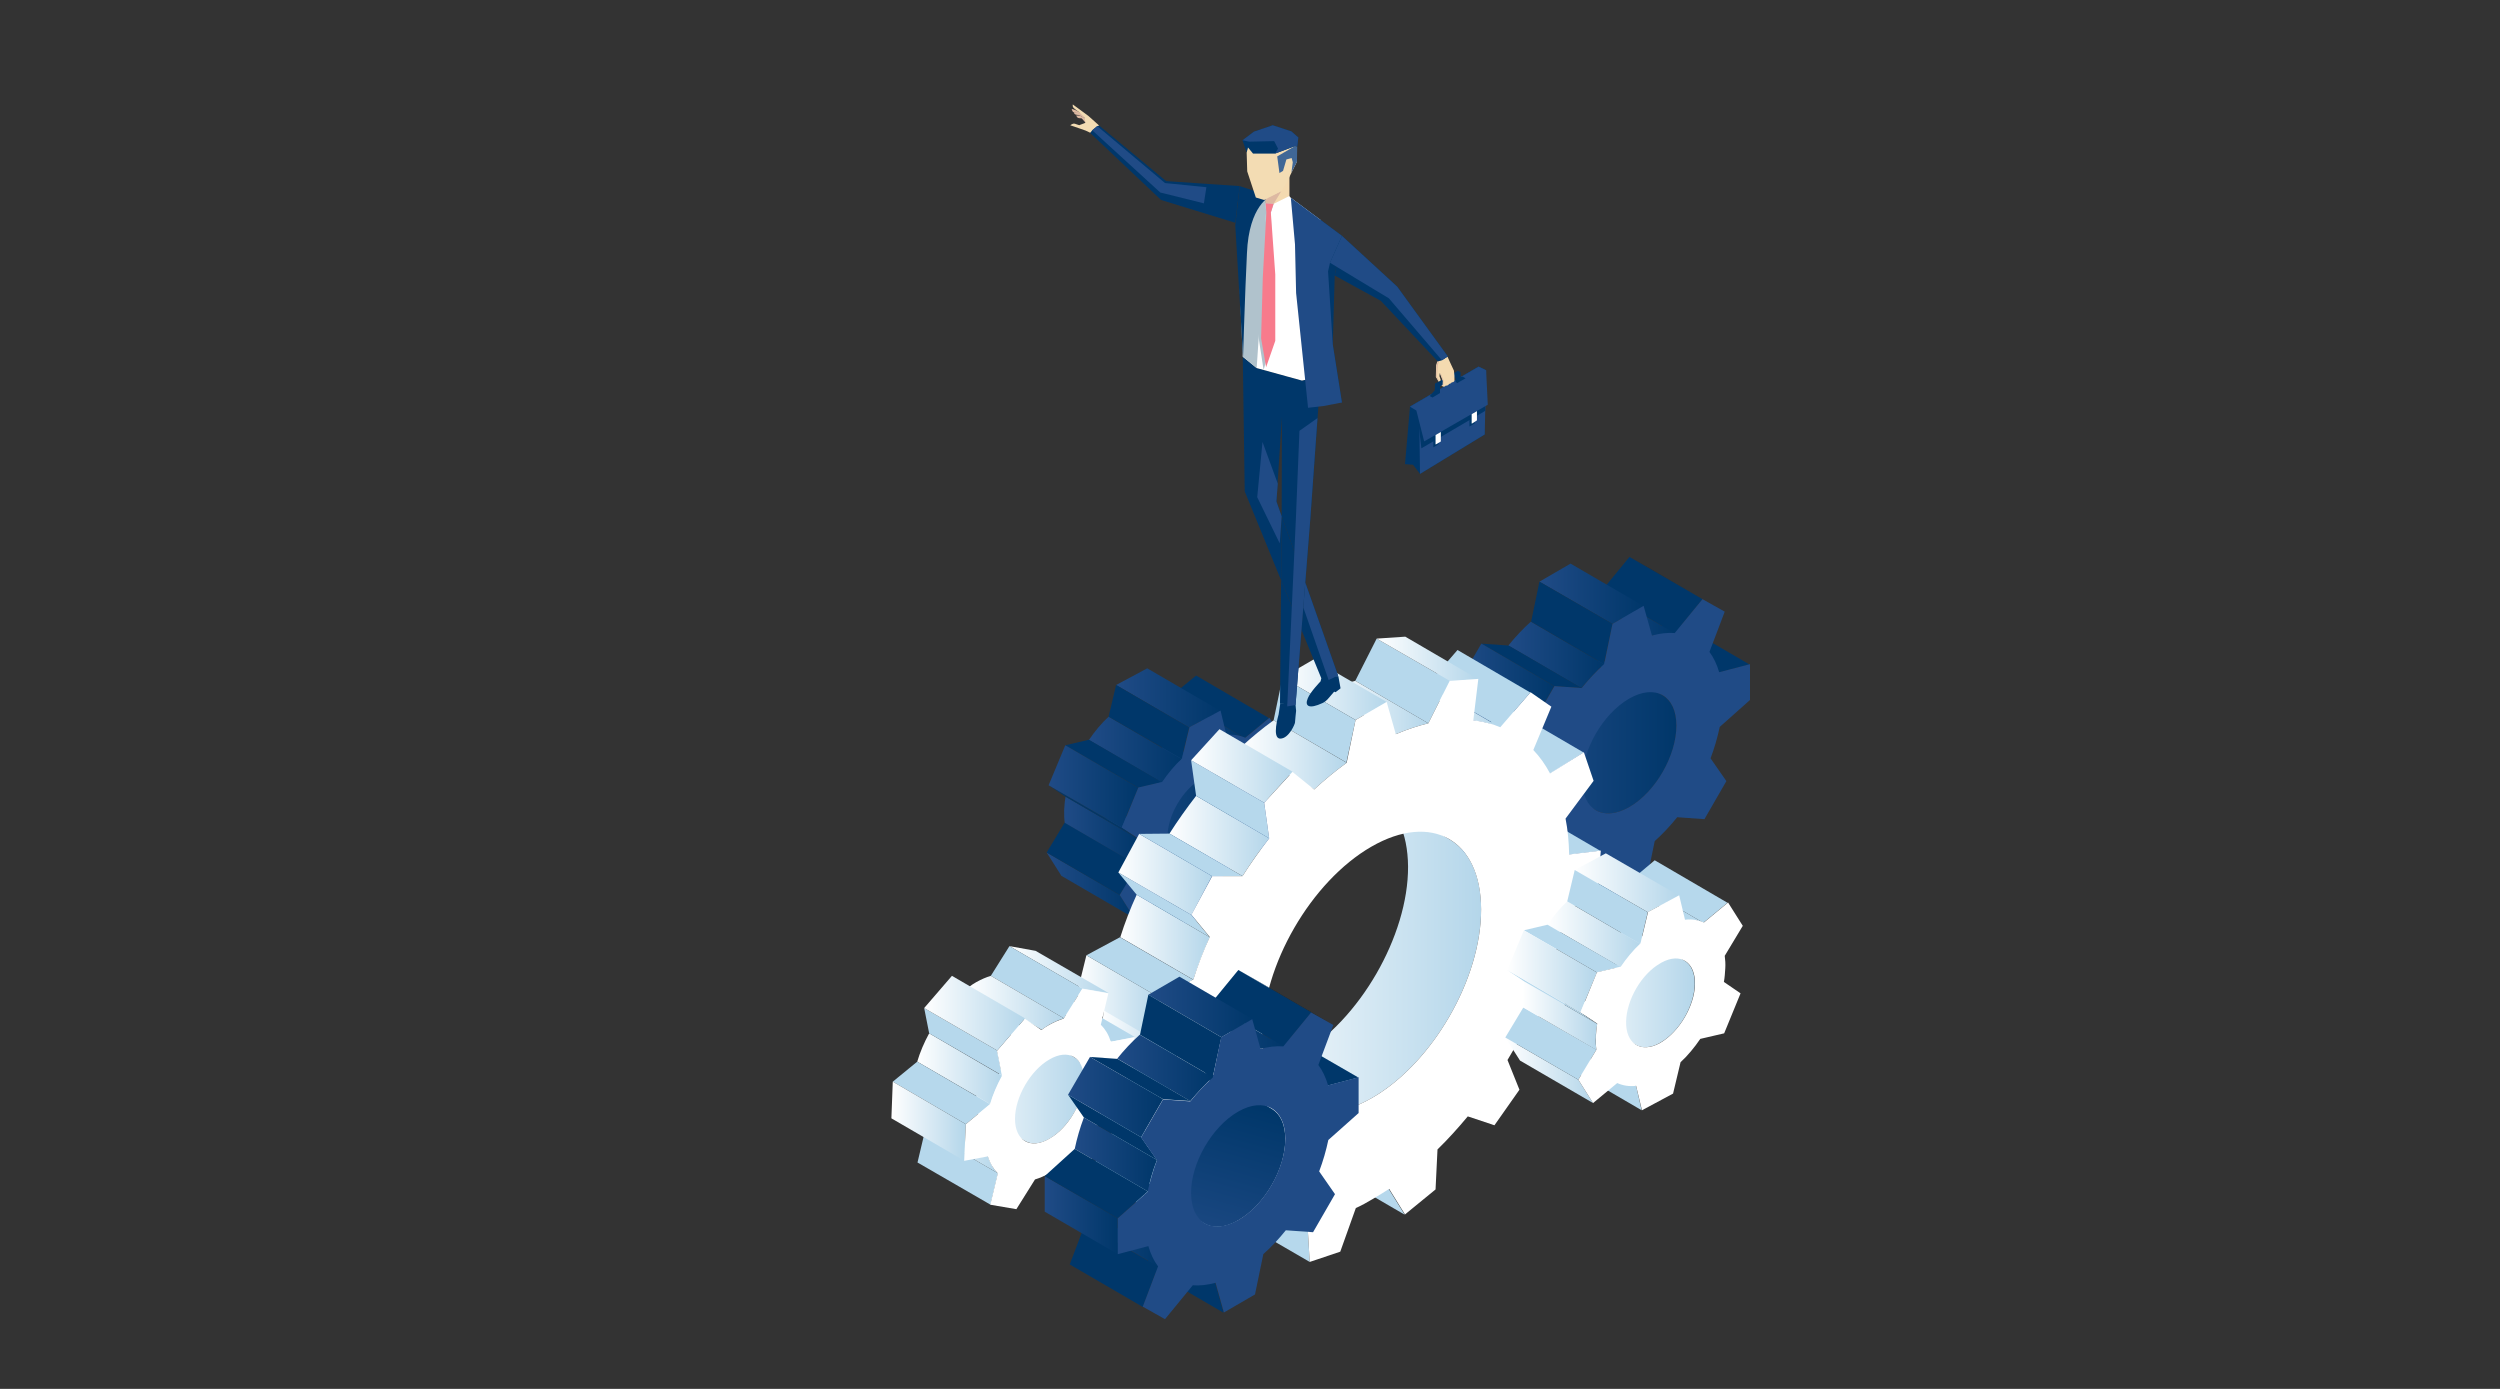 <?xml version="1.0" encoding="UTF-8"?> <!-- Generator: Adobe Illustrator 23.0.6, SVG Export Plug-In . SVG Version: 6.00 Build 0) --> <svg xmlns="http://www.w3.org/2000/svg" xmlns:xlink="http://www.w3.org/1999/xlink" id="eoub96wjdmv1" text-rendering="geometricPrecision" shape-rendering="geometricPrecision" x="0px" y="0px" viewBox="0 0 900 500" style="enable-background:new 0 0 900 500;" xml:space="preserve"><rect x="0" y="0" width="900" height="500" fill="#333333" stroke="none"/> <style type="text/css"> .st0{display:none;fill:url(#eoub96wjdmv2_1_);fill-opacity:0.62;} .st1{display:none;fill:url(#eoub96wjdmv163_1_);} .st2{display:none;fill:url(#eoub96wjdmv164_1_);} .st3{display:none;} .st4{display:inline;opacity:0.4;fill:url(#eoub96wjdmv166_1_);enable-background:new ;} .st5{display:inline;opacity:0.4;fill:url(#eoub96wjdmv167_1_);enable-background:new ;} .st6{enable-background:new ;} .st7{fill:#00376A;} .st8{fill:url(#SVGID_1_);} .st9{fill:#001E3A;} .st10{fill:url(#SVGID_2_);} .st11{fill:url(#SVGID_3_);} .st12{fill:url(#SVGID_4_);} .st13{fill:url(#SVGID_5_);} .st14{fill:url(#SVGID_6_);} .st15{fill:url(#SVGID_7_);} .st16{fill:url(#SVGID_8_);} .st17{fill:#204B86;} .st18{fill:url(#SVGID_9_);} .st19{fill:url(#SVGID_10_);} .st20{fill:url(#SVGID_11_);} .st21{fill:url(#SVGID_12_);} .st22{fill:url(#SVGID_13_);} .st23{fill:url(#SVGID_14_);} .st24{fill:url(#SVGID_15_);} .st25{fill:#B6D8EC;} .st26{fill:url(#SVGID_16_);} .st27{fill:url(#SVGID_17_);} .st28{fill:url(#SVGID_18_);} .st29{fill:url(#SVGID_19_);} .st30{fill:url(#SVGID_20_);} .st31{fill:url(#SVGID_21_);} .st32{fill:url(#SVGID_22_);} .st33{fill:url(#SVGID_23_);} .st34{fill:url(#SVGID_24_);} .st35{fill:url(#SVGID_25_);} .st36{fill:url(#SVGID_26_);} .st37{fill:url(#SVGID_27_);} .st38{fill:url(#SVGID_28_);} .st39{fill:url(#SVGID_29_);} .st40{fill:#FFFFFF;} .st41{fill:#808080;} .st42{fill:url(#SVGID_30_);} .st43{fill:url(#SVGID_31_);} .st44{fill:url(#SVGID_32_);} .st45{fill:url(#SVGID_33_);} .st46{fill:url(#SVGID_34_);} .st47{fill:url(#SVGID_35_);} .st48{fill:url(#SVGID_36_);} .st49{fill:url(#SVGID_37_);} .st50{fill:url(#SVGID_38_);} .st51{fill:url(#SVGID_39_);} .st52{fill:url(#SVGID_40_);} .st53{fill:url(#SVGID_41_);} .st54{fill:url(#SVGID_42_);} .st55{fill:url(#SVGID_43_);} .st56{fill:url(#SVGID_44_);} .st57{fill:url(#SVGID_45_);} .st58{fill:url(#SVGID_46_);} .st59{fill:url(#SVGID_47_);} .st60{fill:url(#SVGID_48_);} .st61{fill:url(#SVGID_49_);} .st62{fill:url(#SVGID_50_);} .st63{fill:#F4DAB0;} .st64{fill:#DDB9A2;} .st65{fill:#B0C2CC;} .st66{fill:#F77B8C;} .st67{fill:#F3DCB3;} .st68{fill:#406796;} </style> <linearGradient id="eoub96wjdmv2_1_" gradientUnits="userSpaceOnUse" x1="-1046.929" y1="195.77" x2="864.303" y2="304.381" gradientTransform="matrix(1 0 0 -1 -1 498.9)"> <stop offset="0" style="stop-color:#425267"></stop> <stop offset="1" style="stop-color:#000000"></stop> </linearGradient> <rect id="eoub96wjdmv2" x="-1051" y="-1.1" class="st0" width="1920" height="499.7"></rect> <g id="eoub96wjdmv163_to" transform="translate(0,425.175)"> <linearGradient id="eoub96wjdmv163_1_" gradientUnits="userSpaceOnUse" x1="-882.124" y1="-27.504" x2="1039.988" y2="-27.504" gradientTransform="matrix(1.45 0 0 -0.132 -2024.964 74.505)"> <stop offset="0" style="stop-color:#55B03F"></stop> <stop offset="0.26" style="stop-color:#F5E837"></stop> <stop offset="0.48" style="stop-color:#E4201A"></stop> <stop offset="0.78" style="stop-color:#000000"></stop> <stop offset="1" style="stop-color:#54B03F"></stop> </linearGradient> <rect id="eoub96wjdmv163" x="-3304" y="64.7" class="st1" width="7294.7" height="26.9"></rect> </g> <linearGradient id="eoub96wjdmv164_1_" gradientUnits="userSpaceOnUse" x1="-1046.963" y1="161.324" x2="796.995" y2="330.253" gradientTransform="matrix(1 0 0 -1 -1 498.9)"> <stop offset="0" style="stop-color:#425267"></stop> <stop offset="0.37" style="stop-color:#000000"></stop> <stop offset="0.75" style="stop-color:#000000"></stop> </linearGradient> <rect id="eoub96wjdmv164" x="-1051" y="-1.1" class="st2" width="1920" height="502"></rect> <g id="eoub96wjdmv165" class="st3"> <linearGradient id="eoub96wjdmv166_1_" gradientUnits="userSpaceOnUse" x1="105.423" y1="763.032" x2="-752.773" y2="-143.979" gradientTransform="matrix(1 0 0 -1 0 502)"> <stop offset="0" style="stop-color:#2F74A8"></stop> <stop offset="1" style="stop-color:#FFFFFF"></stop> </linearGradient> <path id="eoub96wjdmv166" class="st4" d="M-671.5,741.1l23.2,25.8l382.2-408.1l25-27l-25-27l-131-141.1l122.5,0.4l69.5,75l25,27 l25-27l103.7-111.8h-50l-78.7,84.7l-78.7-84.8h-222l189.7,204.6L-671.5,741.1z"></path> <linearGradient id="eoub96wjdmv167_1_" gradientUnits="userSpaceOnUse" x1="674.094" y1="789.664" x2="-184.04" y2="-122.548" gradientTransform="matrix(1 0 0 -1 0 502)"> <stop offset="0" style="stop-color:#2F74A8"></stop> <stop offset="1" style="stop-color:#FFFFFF"></stop> </linearGradient> <path id="eoub96wjdmv167" class="st5" d="M310-78.6l-26-28.6L-95.3,304.6l-25,27l25,27L35.8,499.7l-122.5-0.4l-69.5-75l-25-27 l-25,27L-310,536.2h50l78.7-84.8l78.7,84.8h222L-70.3,331.6L310-78.6z"></path> </g> <g> <g> <g class="st6"> <g> <polygon class="st7" points="578.3,313.1 552,297.8 555.1,308.6 581.3,323.9 "></polygon> </g> <g> <polygon class="st7" points="603.5,223.9 592.5,226.8 618.8,242.1 629.8,239.2 "></polygon> </g> <linearGradient id="SVGID_1_" gradientUnits="userSpaceOnUse" x1="548.208" y1="263.94" x2="603.49" y2="263.94"> <stop offset="0" style="stop-color:#204B86"></stop> <stop offset="1" style="stop-color:#00376A"></stop> </linearGradient> <path class="st8" d="M560.3,275.2c-4.7,2.7-9,3-12.1,1.2l26.3,15.3c3.1,1.8,7.4,1.5,12.1-1.2c9.4-5.4,17-18.5,16.9-29.3 c0-5.4-1.9-9.1-5-10.9L572.3,235c3,1.8,4.9,5.5,5,10.9C577.2,256.7,569.7,269.8,560.3,275.2z"></path> <g> <polygon class="st9" points="594.5,205 586.6,200.5 612.9,215.7 620.8,220.3 "></polygon> </g> <g> <polygon class="st7" points="557.7,307.2 531.5,292 525.9,306.5 552.2,321.7 "></polygon> </g> <g> <polygon class="st7" points="586.6,200.5 576.6,212.7 602.9,228 612.9,215.7 "></polygon> </g> <g class="st6"> <g class="st6"> <linearGradient id="SVGID_2_" gradientUnits="userSpaceOnUse" x1="527.983" y1="295.949" x2="557.727" y2="295.949"> <stop offset="0" style="stop-color:#204B86"></stop> <stop offset="1" style="stop-color:#00376A"></stop> </linearGradient> <path class="st10" d="M554.3,299.9L528,284.7c0.8,2.8,2,5.3,3.5,7.3l26.3,15.3C556.2,305.2,555.1,302.8,554.3,299.9z"></path> </g> </g> <g class="st6"> <g class="st6"> <linearGradient id="SVGID_3_" gradientUnits="userSpaceOnUse" x1="568.462" y1="220.775" x2="602.909" y2="220.775"> <stop offset="0" style="stop-color:#204B86"></stop> <stop offset="1" style="stop-color:#00376A"></stop> </linearGradient> <path class="st11" d="M602.9,228l-26.3-15.3c-2.5-0.2-5.3,0.1-8.2,0.9l26.3,15.3C597.6,228.1,600.4,227.8,602.9,228z"></path> </g> </g> <g class="st6"> <g class="st6"> <linearGradient id="SVGID_4_" gradientUnits="userSpaceOnUse" x1="527.75" y1="266.891" x2="557.3" y2="266.891"> <stop offset="0" style="stop-color:#204B86"></stop> <stop offset="1" style="stop-color:#00376A"></stop> </linearGradient> <path class="st12" d="M557.3,268.9L531,253.6c-1.4,3.7-2.5,7.5-3.3,11.3l26.3,15.3C554.8,276.4,555.9,272.6,557.3,268.9z"></path> </g> </g> <g class="st6"> <g class="st6"> <linearGradient id="SVGID_5_" gradientUnits="userSpaceOnUse" x1="543.094" y1="235.761" x2="577.448" y2="235.761"> <stop offset="0" style="stop-color:#204B86"></stop> <stop offset="1" style="stop-color:#00376A"></stop> </linearGradient> <path class="st13" d="M577.4,239.1l-26.3-15.3c-2.9,2.6-5.6,5.5-8.1,8.6l26.3,15.3C571.9,244.6,574.6,241.7,577.4,239.1z"></path> </g> </g> <g> <linearGradient id="SVGID_6_" gradientUnits="userSpaceOnUse" x1="516.896" y1="288.708" x2="543.209" y2="288.708"> <stop offset="0" style="stop-color:#204B86"></stop> <stop offset="1" style="stop-color:#00376A"></stop> </linearGradient> <polygon class="st14" points="543.2,289.9 516.9,274.6 516.9,287.5 543.2,302.8 "></polygon> </g> <g> <polygon class="st7" points="527.7,264.9 516.9,274.6 543.2,289.9 554,280.2 "></polygon> </g> <g> <linearGradient id="SVGID_7_" gradientUnits="userSpaceOnUse" x1="554.197" y1="213.757" x2="591.689" y2="213.757"> <stop offset="0" style="stop-color:#204B86"></stop> <stop offset="1" style="stop-color:#00376A"></stop> </linearGradient> <polygon class="st15" points="565.4,202.9 554.2,209.4 580.5,224.6 591.7,218.2 "></polygon> </g> <g> <polygon class="st7" points="554.2,209.4 551.2,223.8 577.4,239.1 580.5,224.6 "></polygon> </g> <g> <polygon class="st7" points="551.6,260.7 525.3,245.4 531,253.6 557.3,268.9 "></polygon> </g> <g> <polygon class="st7" points="569.4,247.7 543.1,232.4 533.3,231.7 559.5,247 "></polygon> </g> <g> <linearGradient id="SVGID_8_" gradientUnits="userSpaceOnUse" x1="525.349" y1="246.206" x2="559.531" y2="246.206"> <stop offset="0" style="stop-color:#204B86"></stop> <stop offset="1" style="stop-color:#00376A"></stop> </linearGradient> <polygon class="st16" points="559.5,247 533.3,231.7 525.3,245.4 551.6,260.7 "></polygon> </g> <g> <path class="st17" d="M543.2,289.9l0,12.9l11.1-2.9c0.8,2.8,2,5.3,3.5,7.3l-5.5,14.5l8,4.5l10-12.2c2.5,0.2,5.3-0.1,8.2-0.9 l3,10.7l11.2-6.5l3-14.5c2.9-2.6,5.6-5.5,8.1-8.6l9.8,0.7l7.9-13.7l-5.7-8.2c1.4-3.7,2.5-7.5,3.3-11.3l10.9-9.7l0-12.9 l-11.1,2.9c-0.8-2.8-2-5.3-3.5-7.3l5.5-14.5l-8-4.5l-10,12.2c-2.5-0.2-5.3,0.1-8.2,0.9l-3-10.7l-11.2,6.5l-3,14.5 c-2.9,2.6-5.6,5.5-8.1,8.6l-9.8-0.7l-7.9,13.7l5.7,8.2c-1.4,3.7-2.5,7.5-3.3,11.3L543.2,289.9z M586.5,251.5 c9.4-5.4,17-1.1,17,9.7c0,10.8-7.5,23.9-16.9,29.3c-9.4,5.4-17,1.1-17-9.7C569.5,270,577.1,256.9,586.5,251.5z"></path> </g> </g> </g> <g> <g class="st6"> <g> <polygon class="st7" points="423.9,324.3 397.6,309.1 399.7,317.9 425.9,333.1 "></polygon> </g> <linearGradient id="SVGID_9_" gradientUnits="userSpaceOnUse" x1="397.549" y1="287.305" x2="445.002" y2="287.305"> <stop offset="0" style="stop-color:#204B86"></stop> <stop offset="1" style="stop-color:#00376A"></stop> </linearGradient> <path class="st18" d="M406.4,293.5c-0.2,0.1-0.3,0.2-0.5,0.3c-3.3,1.7-6.2,1.8-8.3,0.6l26.3,15.3c2.1,1.2,5.1,1.1,8.3-0.6 c0.2-0.1,0.3-0.2,0.5-0.3c6.6-3.8,12.1-13,12.3-20.8c0.1-4.2-1.3-7.1-3.6-8.5l-26.3-15.3c2.3,1.4,3.7,4.3,3.6,8.5 C418.5,280.5,413,289.7,406.4,293.5z"></path> <g> <polygon class="st7" points="430.6,243.2 421.8,250.4 448.1,265.7 456.8,258.5 "></polygon> </g> <g class="st6"> <g class="st6"> <linearGradient id="SVGID_10_" gradientUnits="userSpaceOnUse" x1="415.071" y1="257.517" x2="448.127" y2="257.517"> <stop offset="0" style="stop-color:#204B86"></stop> <stop offset="1" style="stop-color:#00376A"></stop> </linearGradient> <path class="st19" d="M448.1,265.7l-26.3-15.3c-2-0.9-4.3-1.3-6.8-1l26.3,15.3C443.9,264.4,446.1,264.8,448.1,265.7z"></path> </g> </g> <g> <linearGradient id="SVGID_11_" gradientUnits="userSpaceOnUse" x1="376.819" y1="318.756" x2="408.365" y2="318.756"> <stop offset="0" style="stop-color:#204B86"></stop> <stop offset="1" style="stop-color:#00376A"></stop> </linearGradient> <polygon class="st20" points="403.1,322.2 376.8,306.9 382.1,315.3 408.4,330.6 "></polygon> </g> <g> <polygon class="st7" points="383.3,296.1 376.8,306.9 403.1,322.2 409.6,311.4 "></polygon> </g> <g class="st6"> <g class="st6"> <linearGradient id="SVGID_12_" gradientUnits="userSpaceOnUse" x1="383.072" y1="299.103" x2="409.853" y2="299.103"> <stop offset="0" style="stop-color:#204B86"></stop> <stop offset="1" style="stop-color:#00376A"></stop> </linearGradient> <path class="st21" d="M409.9,302.1l-26.3-15.3c-0.3,1.6-0.4,3.3-0.5,4.9c0,1.6,0,3.1,0.2,4.5l26.3,15.3 c-0.2-1.4-0.3-2.9-0.2-4.5C409.4,305.3,409.6,303.7,409.9,302.1z"></path> </g> </g> <g class="st6"> <g class="st6"> <linearGradient id="SVGID_13_" gradientUnits="userSpaceOnUse" x1="392.044" y1="269.774" x2="425.373" y2="269.774"> <stop offset="0" style="stop-color:#204B86"></stop> <stop offset="1" style="stop-color:#00376A"></stop> </linearGradient> <path class="st22" d="M399.1,258c-2.6,2.4-5,5.3-7.1,8.4l26.3,15.3c2.1-3.1,4.5-5.9,7.1-8.4L399.1,258z"></path> </g> </g> <g> <linearGradient id="SVGID_14_" gradientUnits="userSpaceOnUse" x1="401.777" y1="251.267" x2="439.262" y2="251.267"> <stop offset="0" style="stop-color:#204B86"></stop> <stop offset="1" style="stop-color:#00376A"></stop> </linearGradient> <polygon class="st23" points="413,240.6 401.8,246.6 428.1,261.9 439.3,255.9 "></polygon> </g> <g> <polygon class="st7" points="401.8,246.6 399.1,258 425.4,273.2 428.1,261.9 "></polygon> </g> <g> <polygon class="st7" points="403.8,297.9 377.5,282.7 383.6,286.8 409.9,302.1 "></polygon> </g> <g> <polygon class="st7" points="392,266.3 383.5,268.3 409.8,283.6 418.3,281.6 "></polygon> </g> <g> <linearGradient id="SVGID_15_" gradientUnits="userSpaceOnUse" x1="377.537" y1="283.136" x2="409.757" y2="283.136"> <stop offset="0" style="stop-color:#204B86"></stop> <stop offset="1" style="stop-color:#00376A"></stop> </linearGradient> <polygon class="st24" points="383.5,268.3 377.5,282.7 403.8,297.9 409.8,283.6 "></polygon> </g> <g> <path class="st17" d="M408.4,330.6l8.7-7.2c2,0.9,4.3,1.3,6.8,1l2.1,8.8l11.2-6l2.7-11.3c2.6-2.4,5-5.3,7.1-8.4l8.6-2l5.9-14.4 l-6-4.1c0.3-1.6,0.4-3.3,0.5-4.9c0-1.6,0-3.1-0.2-4.5l6.5-10.8l-5.3-8.4l-8.7,7.2c-2-0.9-4.3-1.3-6.8-1l-2.1-8.8l-11.2,6 l-2.7,11.3c-2.6,2.4-5,5.3-7.1,8.4l-8.6,2l-5.9,14.4l6,4.1c-0.3,1.6-0.4,3.3-0.5,4.9c0,1.6,0,3.1,0.2,4.5l-6.5,10.8L408.4,330.6 z M432.6,280.3c0.2-0.1,0.3-0.2,0.5-0.3c6.8-3.6,12.2-0.1,12,7.9c-0.2,7.8-5.7,17-12.3,20.8c-0.2,0.1-0.3,0.2-0.5,0.3 c-6.8,3.6-12.2,0.1-12-7.9C420.4,293.3,425.9,284.1,432.6,280.3z"></path> </g> </g> </g> <g> <g class="st6"> <g> <polygon class="st25" points="500,428.1 473.8,412.8 479.4,422 505.7,437.3 "></polygon> </g> <g> <polygon class="st25" points="576.1,306.3 549.9,291 538.5,292.4 564.8,307.7 "></polygon> </g> <g> <polygon class="st25" points="470.7,440.8 444.5,425.5 445.3,439.1 471.5,454.3 "></polygon> </g> <g> <polygon class="st25" points="570.1,270.9 543.9,255.6 531.7,263.3 558,278.6 "></polygon> </g> <g> <polygon class="st25" points="419.2,422.5 414.9,438.1 441.2,453.4 445.5,437.8 "></polygon> </g> <linearGradient id="SVGID_16_" gradientUnits="userSpaceOnUse" x1="439.702" y1="343.65" x2="533.166" y2="343.65"> <stop offset="0" style="stop-color:#FFFFFF"></stop> <stop offset="1" style="stop-color:#B4D6EA"></stop> </linearGradient> <path class="st26" d="M467.7,379.9c-10.9,6.3-20.8,6.9-28,2.7l26.3,15.3c7.2,4.2,17.1,3.6,28-2.7c21.7-12.5,39.3-42.9,39.2-67.9 c0-12.4-4.4-21.1-11.5-25.2l-26.3-15.3c7.1,4.1,11.4,12.8,11.5,25.2C507,336.9,489.4,367.3,467.7,379.9z"></path> <g> <polygon class="st25" points="524.7,234 513.8,246.6 540.1,261.8 550.9,249.3 "></polygon> </g> <g class="st6"> <g class="st6"> <linearGradient id="SVGID_17_" gradientUnits="userSpaceOnUse" x1="411.167" y1="426.877" x2="443.587" y2="426.877"> <stop offset="0" style="stop-color:#FFFFFF"></stop> <stop offset="1" style="stop-color:#B4D6EA"></stop> </linearGradient> <path class="st27" d="M437.4,432.2L411.2,417c1.9,1.8,3.9,3.3,6.1,4.6l26.3,15.3C441.4,435.5,439.3,434,437.4,432.2z"></path> </g> </g> <g class="st6"> <g class="st6"> <linearGradient id="SVGID_18_" gradientUnits="userSpaceOnUse" x1="504.097" y1="252.956" x2="540.052" y2="252.956"> <stop offset="0" style="stop-color:#FFFFFF"></stop> <stop offset="1" style="stop-color:#B4D6EA"></stop> </linearGradient> <path class="st28" d="M513.8,246.6c-3-1.2-6.3-2.1-9.7-2.5l26.3,15.3c3.4,0.4,6.7,1.2,9.7,2.5L513.8,246.6z"></path> </g> </g> <g> <polygon class="st25" points="420,434.6 393.7,419.4 399.4,427.3 425.6,442.6 "></polygon> </g> <g> <polygon class="st25" points="402.2,404.5 393.7,419.4 420,434.6 428.5,419.7 "></polygon> </g> <g> <polygon class="st25" points="495.6,229.9 487.9,245.1 514.2,260.4 521.9,245.1 "></polygon> </g> <g> <linearGradient id="SVGID_19_" gradientUnits="userSpaceOnUse" x1="495.598" y1="237.161" x2="532.135" y2="237.161"> <stop offset="0" style="stop-color:#FFFFFF"></stop> <stop offset="1" style="stop-color:#B4D6EA"></stop> </linearGradient> <polygon class="st29" points="505.9,229.2 495.6,229.9 521.9,245.1 532.1,244.5 "></polygon> </g> <g class="st6"> <g class="st6"> <linearGradient id="SVGID_20_" gradientUnits="userSpaceOnUse" x1="398.511" y1="406.629" x2="428.515" y2="406.629"> <stop offset="0" style="stop-color:#FFFFFF"></stop> <stop offset="1" style="stop-color:#B4D6EA"></stop> </linearGradient> <path class="st30" d="M424.8,408.8l-26.3-15.3c0.9,4,2.2,7.6,3.7,10.9l26.3,15.3C427,416.4,425.7,412.8,424.8,408.8z"></path> </g> </g> <g class="st6"> <g class="st6"> <linearGradient id="SVGID_21_" gradientUnits="userSpaceOnUse" x1="476.197" y1="254.716" x2="514.164" y2="254.716"> <stop offset="0" style="stop-color:#FFFFFF"></stop> <stop offset="1" style="stop-color:#B4D6EA"></stop> </linearGradient> <path class="st31" d="M487.9,245.1c-3.8,0.9-7.7,2.2-11.7,3.9l26.3,15.3c4-1.7,7.9-3,11.7-3.9L487.9,245.1z"></path> </g> </g> <g> <polygon class="st25" points="396.6,374.3 385.3,386 411.6,401.3 422.9,389.6 "></polygon> </g> <g> <polygon class="st25" points="411.6,401.3 385.3,386 386.5,398.2 412.8,413.4 "></polygon> </g> <g class="st6"> <g class="st6"> <linearGradient id="SVGID_22_" gradientUnits="userSpaceOnUse" x1="396.621" y1="374.786" x2="424.093" y2="374.786"> <stop offset="0" style="stop-color:#FFFFFF"></stop> <stop offset="1" style="stop-color:#B4D6EA"></stop> </linearGradient> <path class="st32" d="M397.8,360c-0.7,4.9-1.1,9.7-1.2,14.3l26.3,15.3c0.1-4.7,0.5-9.5,1.2-14.3L397.8,360z"></path> </g> </g> <g> <linearGradient id="SVGID_23_" gradientUnits="userSpaceOnUse" x1="461.686" y1="248.288" x2="499.178" y2="248.288"> <stop offset="0" style="stop-color:#FFFFFF"></stop> <stop offset="1" style="stop-color:#B4D6EA"></stop> </linearGradient> <polygon class="st33" points="472.9,237.4 461.7,243.9 488,259.2 499.2,252.7 "></polygon> </g> <g> <polygon class="st25" points="461.7,243.9 458.5,259.3 484.7,274.5 488,259.2 "></polygon> </g> <g class="st6"> <g class="st6"> <linearGradient id="SVGID_24_" gradientUnits="userSpaceOnUse" x1="446.797" y1="271.695" x2="484.744" y2="271.695"> <stop offset="0" style="stop-color:#FFFFFF"></stop> <stop offset="1" style="stop-color:#B4D6EA"></stop> </linearGradient> <path class="st34" d="M458.5,259.3c-4,2.9-7.9,6.1-11.7,9.6l26.3,15.3c3.8-3.5,7.7-6.7,11.7-9.6L458.5,259.3z"></path> </g> </g> <g class="st6"> <g class="st6"> <linearGradient id="SVGID_25_" gradientUnits="userSpaceOnUse" x1="403.235" y1="337.418" x2="435.458" y2="337.418"> <stop offset="0" style="stop-color:#FFFFFF"></stop> <stop offset="1" style="stop-color:#B4D6EA"></stop> </linearGradient> <path class="st35" d="M409.2,322.1c-2.3,5-4.3,10.2-5.9,15.3l26.3,15.3c1.7-5.1,3.7-10.3,5.9-15.3L409.2,322.1z"></path> </g> </g> <g class="st6"> <g class="st6"> <linearGradient id="SVGID_26_" gradientUnits="userSpaceOnUse" x1="421.002" y1="300.945" x2="456.906" y2="300.945"> <stop offset="0" style="stop-color:#FFFFFF"></stop> <stop offset="1" style="stop-color:#B4D6EA"></stop> </linearGradient> <path class="st36" d="M430.6,286.5c-3.4,4.4-6.6,8.9-9.6,13.6l26.3,15.3c3-4.7,6.2-9.3,9.6-13.6L430.6,286.5z"></path> </g> </g> <g> <linearGradient id="SVGID_27_" gradientUnits="userSpaceOnUse" x1="387.635" y1="358.623" x2="417.342" y2="358.623"> <stop offset="0" style="stop-color:#FFFFFF"></stop> <stop offset="1" style="stop-color:#B4D6EA"></stop> </linearGradient> <polygon class="st37" points="391.1,343.9 387.6,358.1 413.9,373.4 417.3,359.1 "></polygon> </g> <g> <polygon class="st25" points="403.2,337.4 391.1,343.9 417.3,359.1 429.5,352.7 "></polygon> </g> <g> <polygon class="st25" points="455.1,289 428.8,273.7 430.6,286.5 456.9,301.8 "></polygon> </g> <g> <linearGradient id="SVGID_28_" gradientUnits="userSpaceOnUse" x1="428.79" y1="275.74" x2="465.298" y2="275.74"> <stop offset="0" style="stop-color:#FFFFFF"></stop> <stop offset="1" style="stop-color:#B4D6EA"></stop> </linearGradient> <polygon class="st38" points="439,262.5 428.8,273.7 455.1,289 465.3,277.8 "></polygon> </g> <g> <polygon class="st25" points="428.9,329.4 402.6,314.1 409.2,322.1 435.5,337.4 "></polygon> </g> <g> <linearGradient id="SVGID_29_" gradientUnits="userSpaceOnUse" x1="402.597" y1="314.767" x2="436.35" y2="314.767"> <stop offset="0" style="stop-color:#FFFFFF"></stop> <stop offset="1" style="stop-color:#B4D6EA"></stop> </linearGradient> <polygon class="st39" points="410.1,300.2 402.6,314.1 428.9,329.4 436.3,315.4 "></polygon> </g> <g> <polygon class="st25" points="421,300.1 410.1,300.2 436.3,315.4 447.3,315.4 "></polygon> </g> <g> <path class="st40" d="M411.6,401.3l1.2,12.1l12-4.6c0.9,4,2.2,7.6,3.7,10.9l-8.5,14.9l5.6,7.9l11.8-10.3c2.4,2.3,5.1,4.1,8,5.6 l-4.2,15.6l9.1,2.3l9.5-14.2c3.5,0.2,7.1,0,10.9-0.7l0.8,13.5l11-3.7l5.6-15.7c2-0.9,4-2,6-3.2c2-1.2,4-2.4,6-3.7l5.7,9.2l11-9 l0.7-14.4c3.8-3.7,7.4-7.7,10.9-11.9l9.6,3.2l9-12.8l-4.3-10.7c2.9-4.8,5.6-9.8,8-14.8l11.8-3.3l5.6-14.4l-8.6-5 c1.5-5.1,2.8-10.2,3.7-15.2l12-9.2l1.1-13.5l-11.4,1.4c-0.1-4.6-0.5-8.9-1.3-12.9l10.1-13.6l-3.5-10.3l-12.2,7.6 c-1.7-3.2-3.7-6-6-8.4l6.5-15.6l-7.5-5.2l-10.9,12.6c-3-1.3-6.3-2.1-9.7-2.5l1.8-14.9l-10.3,0.7l-7.7,15.3 c-3.8,0.9-7.7,2.2-11.7,3.9l-3.3-11.6l-11.2,6.5l-3.2,15.4c-4,2.9-7.9,6.1-11.7,9.6l-7.8-6.3L455.1,289l1.8,12.8 c-3.4,4.4-6.6,8.9-9.6,13.6l-10.9,0l-7.5,13.9l6.6,8c-2.3,5-4.3,10.2-5.9,15.3l-12.2,6.4l-3.4,14.3l10.2,1.9 c-0.7,4.9-1.1,9.7-1.2,14.3L411.6,401.3z M493.7,304.8c21.7-12.5,39.4-2.5,39.5,22.5c0.1,25-17.5,55.4-39.2,67.9 c-21.7,12.5-39.4,2.5-39.5-22.5C454.4,347.7,472,317.3,493.7,304.8z"></path> </g> </g> </g> <g> <g class="st6"> <g> <polygon class="st41" points="380.7,420.6 354.4,405.3 360.5,409.4 386.7,424.6 "></polygon> </g> <g> <polygon class="st25" points="382.3,358.1 373.8,359.7 400.1,375 408.5,373.3 "></polygon> </g> <linearGradient id="SVGID_30_" gradientUnits="userSpaceOnUse" x1="342.788" y1="388.409" x2="390.244" y2="388.409"> <stop offset="0" style="stop-color:#FFFFFF"></stop> <stop offset="1" style="stop-color:#B4D6EA"></stop> </linearGradient> <path class="st42" d="M351.6,394.6c-3.4,2-6.6,2.2-8.8,0.9l26.3,15.3c2.3,1.3,5.4,1.1,8.8-0.9c6.8-4,12.4-13.5,12.4-21.4 c0-3.9-1.4-6.7-3.6-7.9l-26.3-15.3c2.2,1.3,3.6,4,3.6,7.9C364,381.1,358.5,390.6,351.6,394.6z"></path> <g> <polygon class="st25" points="333,407.1 330.3,418.5 356.6,433.7 359.3,422.4 "></polygon> </g> <g class="st6"> <g class="st6"> <linearGradient id="SVGID_31_" gradientUnits="userSpaceOnUse" x1="329.364" y1="411.703" x2="359.282" y2="411.703"> <stop offset="0" style="stop-color:#FFFFFF"></stop> <stop offset="1" style="stop-color:#B4D6EA"></stop> </linearGradient> <path class="st43" d="M359.3,422.4c-0.8-0.8-1.5-1.6-2.1-2.7c-0.6-1-1.1-2.2-1.5-3.4L329.4,401c0.4,1.2,0.9,2.4,1.5,3.4 c0.6,1,1.3,1.9,2.1,2.7L359.3,422.4z"></path> </g> </g> <g> <linearGradient id="SVGID_32_" gradientUnits="userSpaceOnUse" x1="363.389" y1="349.088" x2="399.083" y2="349.088"> <stop offset="0" style="stop-color:#FFFFFF"></stop> <stop offset="1" style="stop-color:#B4D6EA"></stop> </linearGradient> <polygon class="st44" points="372.8,342.3 363.4,340.6 389.7,355.9 399.1,357.5 "></polygon> </g> <g> <polygon class="st25" points="363.4,340.6 356.7,351.3 383,366.6 389.7,355.9 "></polygon> </g> <g class="st6"> <g class="st6"> <linearGradient id="SVGID_33_" gradientUnits="userSpaceOnUse" x1="348.724" y1="360.998" x2="382.986" y2="360.998"> <stop offset="0" style="stop-color:#FFFFFF"></stop> <stop offset="1" style="stop-color:#B4D6EA"></stop> </linearGradient> <path class="st45" d="M383,366.6l-26.3-15.3c-1.7,0.5-3.5,1.3-5.3,2.3c-0.9,0.5-1.8,1.1-2.7,1.8l26.3,15.3 c0.9-0.7,1.8-1.2,2.7-1.8C379.5,367.9,381.3,367.1,383,366.6z"></path> </g> </g> <g class="st6"> <g class="st6"> <linearGradient id="SVGID_34_" gradientUnits="userSpaceOnUse" x1="330.164" y1="384.71" x2="360.776" y2="384.71"> <stop offset="0" style="stop-color:#FFFFFF"></stop> <stop offset="1" style="stop-color:#B4D6EA"></stop> </linearGradient> <path class="st46" d="M334.5,372c-1.8,3.3-3.3,6.8-4.3,10.2l26.3,15.3c1-3.4,2.5-6.9,4.3-10.2L334.5,372z"></path> </g> </g> <g> <polygon class="st25" points="330.2,382.2 321.4,389.4 347.7,404.7 356.4,397.5 "></polygon> </g> <g> <linearGradient id="SVGID_35_" gradientUnits="userSpaceOnUse" x1="320.89" y1="403.672" x2="347.726" y2="403.672"> <stop offset="0" style="stop-color:#FFFFFF"></stop> <stop offset="1" style="stop-color:#B4D6EA"></stop> </linearGradient> <polygon class="st47" points="321.4,389.4 320.9,402.6 347.2,417.9 347.7,404.7 "></polygon> </g> <g> <polygon class="st25" points="359,378.2 332.7,362.9 334.5,372 360.8,387.2 "></polygon> </g> <g> <path class="st40" d="M347.7,404.7l-0.6,13.2l8.5-1.6c0.4,1.2,0.9,2.4,1.5,3.4c0.6,1,1.3,1.9,2.1,2.7l-2.7,11.3l9.4,1.6 l6.7-10.7c1.7-0.5,3.5-1.3,5.3-2.3c0.9-0.5,1.8-1.1,2.7-1.8l6,4.1l10-11.6l-1.8-9c1.8-3.3,3.3-6.8,4.3-10.2l8.7-7.2l0.6-13.2 l-8.5,1.6c-0.4-1.2-0.9-2.4-1.5-3.4c-0.6-1-1.3-1.9-2.1-2.7l2.7-11.3l-9.4-1.6l-6.7,10.7c-1.7,0.5-3.5,1.3-5.3,2.3 c-0.9,0.5-1.8,1.1-2.7,1.8l-6-4.1l-10,11.6l1.8,9c-1.8,3.3-3.3,6.8-4.3,10.2L347.7,404.7z M377.8,381.4c6.8-4,12.4-0.8,12.4,7.1 c0,7.9-5.5,17.5-12.4,21.4c-6.8,4-12.4,0.8-12.4-7.1C365.4,394.9,371,385.3,377.8,381.4z"></path> </g> <g> <linearGradient id="SVGID_36_" gradientUnits="userSpaceOnUse" x1="332.704" y1="364.77" x2="368.962" y2="364.77"> <stop offset="0" style="stop-color:#FFFFFF"></stop> <stop offset="1" style="stop-color:#B4D6EA"></stop> </linearGradient> <polygon class="st48" points="342.7,351.3 332.7,362.9 359,378.2 369,366.6 "></polygon> </g> </g> </g> <g> <g class="st6"> <g> <polygon class="st25" points="589,390.9 562.7,375.6 564.8,384.4 591,399.7 "></polygon> </g> <linearGradient id="SVGID_37_" gradientUnits="userSpaceOnUse" x1="562.65" y1="353.834" x2="610.103" y2="353.834"> <stop offset="0" style="stop-color:#FFFFFF"></stop> <stop offset="1" style="stop-color:#B4D6EA"></stop> </linearGradient> <path class="st49" d="M571.5,360c-0.2,0.1-0.3,0.2-0.5,0.3c-3.3,1.7-6.2,1.8-8.3,0.6l26.3,15.3c2.1,1.2,5.1,1.1,8.3-0.6 c0.2-0.1,0.3-0.2,0.5-0.3c6.6-3.8,12.1-13,12.3-20.9c0.1-4.2-1.3-7.1-3.6-8.5l-26.3-15.3c2.3,1.4,3.7,4.3,3.6,8.5 C583.6,347,578.1,356.2,571.5,360z"></path> <g> <polygon class="st25" points="595.7,309.7 587,317 613.2,332.2 621.9,325 "></polygon> </g> <g class="st6"> <g class="st6"> <path class="st25" d="M613.2,332.2L587,317c-2-0.9-4.3-1.3-6.8-1l26.3,15.3C609,331,611.3,331.3,613.2,332.2z"></path> </g> </g> <g> <linearGradient id="SVGID_38_" gradientUnits="userSpaceOnUse" x1="541.919" y1="385.287" x2="573.465" y2="385.287"> <stop offset="0" style="stop-color:#FFFFFF"></stop> <stop offset="1" style="stop-color:#B4D6EA"></stop> </linearGradient> <polygon class="st50" points="568.2,388.7 541.9,373.5 547.2,381.8 573.5,397.1 "></polygon> </g> <g> <polygon class="st25" points="574.7,377.9 548.4,362.7 541.9,373.5 568.2,388.7 "></polygon> </g> <g class="st6"> <g class="st6"> <linearGradient id="SVGID_39_" gradientUnits="userSpaceOnUse" x1="548.176" y1="365.632" x2="574.954" y2="365.632"> <stop offset="0" style="stop-color:#FFFFFF"></stop> <stop offset="1" style="stop-color:#B4D6EA"></stop> </linearGradient> <path class="st51" d="M575,368.6l-26.3-15.3c-0.3,1.6-0.4,3.3-0.5,4.9c0,1.6,0,3.1,0.2,4.5l26.3,15.3c-0.2-1.4-0.3-2.9-0.2-4.5 C574.5,371.9,574.7,370.2,575,368.6z"></path> </g> </g> <g class="st6"> <g class="st6"> <linearGradient id="SVGID_40_" gradientUnits="userSpaceOnUse" x1="557.145" y1="336.305" x2="590.479" y2="336.305"> <stop offset="0" style="stop-color:#FFFFFF"></stop> <stop offset="1" style="stop-color:#B4D6EA"></stop> </linearGradient> <path class="st52" d="M564.2,324.5c-2.6,2.4-5,5.3-7.1,8.4l26.3,15.3c2.1-3.1,4.5-5.9,7.1-8.4L564.2,324.5z"></path> </g> </g> <g> <linearGradient id="SVGID_41_" gradientUnits="userSpaceOnUse" x1="566.884" y1="317.796" x2="604.368" y2="317.796"> <stop offset="0" style="stop-color:#FFFFFF"></stop> <stop offset="1" style="stop-color:#B4D6EA"></stop> </linearGradient> <polygon class="st53" points="578.1,307.2 566.9,313.2 593.2,328.4 604.4,322.4 "></polygon> </g> <g> <polygon class="st25" points="566.9,313.2 564.2,324.5 590.5,339.8 593.2,328.4 "></polygon> </g> <g> <polygon class="st25" points="568.9,364.5 542.6,349.2 548.7,353.3 575,368.6 "></polygon> </g> <g> <polygon class="st25" points="583.4,348.1 557.1,332.9 548.6,334.9 574.9,350.1 "></polygon> </g> <g> <linearGradient id="SVGID_42_" gradientUnits="userSpaceOnUse" x1="542.643" y1="349.666" x2="574.858" y2="349.666"> <stop offset="0" style="stop-color:#FFFFFF"></stop> <stop offset="1" style="stop-color:#B4D6EA"></stop> </linearGradient> <polygon class="st54" points="574.9,350.1 548.6,334.9 542.6,349.2 568.9,364.5 "></polygon> </g> <g> <path class="st40" d="M573.5,397.1l8.7-7.2c2,0.9,4.3,1.3,6.8,1l2.1,8.8l11.2-6l2.7-11.3c2.6-2.4,5-5.3,7.1-8.4l8.6-2l5.9-14.4 l-6-4.1c0.3-1.6,0.4-3.3,0.5-4.9s0-3.1-0.2-4.5l6.5-10.8l-5.3-8.4l-8.7,7.2c-2-0.9-4.3-1.3-6.8-1l-2.1-8.8l-11.2,6l-2.7,11.3 c-2.6,2.4-5,5.3-7.1,8.4l-8.6,2l-5.9,14.4l6,4.1c-0.3,1.6-0.4,3.3-0.5,4.9c0,1.6,0,3.1,0.2,4.5l-6.5,10.8L573.5,397.1z M597.7,346.8c0.2-0.1,0.3-0.2,0.5-0.3c6.8-3.7,12.2-0.1,12,7.9c-0.2,7.8-5.7,17-12.3,20.9c-0.2,0.1-0.3,0.2-0.5,0.3 c-6.8,3.6-12.2,0.1-12-7.9C585.6,359.8,591,350.6,597.7,346.8z"></path> </g> </g> </g> <g> <g class="st6"> <g> <polygon class="st7" points="437.5,461.8 411.2,446.6 414.2,457.3 440.5,472.6 "></polygon> </g> <g> <polygon class="st7" points="462.7,372.7 451.7,375.5 478,390.8 489,387.9 "></polygon> </g> <linearGradient id="SVGID_43_" gradientUnits="userSpaceOnUse" x1="426.052" y1="451.706" x2="441.711" y2="395.409"> <stop offset="0" style="stop-color:#204B86"></stop> <stop offset="1" style="stop-color:#00376A"></stop> </linearGradient> <path class="st55" d="M419.5,424c-4.7,2.7-9,3-12.1,1.2l26.3,15.3c3.1,1.8,7.4,1.5,12.1-1.2c9.4-5.4,17-18.5,16.9-29.3 c0-5.4-1.9-9.1-5-10.9l-26.3-15.3c3,1.8,4.9,5.5,5,10.9C436.4,405.4,428.9,418.6,419.5,424z"></path> <g> <polygon class="st9" points="453.7,353.7 445.8,349.2 472.1,364.5 480,369 "></polygon> </g> <g> <polygon class="st7" points="390.6,440.7 385.1,455.2 411.4,470.5 416.9,456 "></polygon> </g> <g> <polygon class="st7" points="445.8,349.2 435.8,361.4 462.1,376.7 472.1,364.5 "></polygon> </g> <g class="st6"> <g class="st6"> <linearGradient id="SVGID_44_" gradientUnits="userSpaceOnUse" x1="387.176" y1="444.676" x2="416.926" y2="444.676"> <stop offset="0" style="stop-color:#204B86"></stop> <stop offset="1" style="stop-color:#00376A"></stop> </linearGradient> <path class="st56" d="M413.5,448.7l-26.3-15.3c0.8,2.8,2,5.3,3.5,7.3l26.3,15.3C415.4,453.9,414.3,451.5,413.5,448.7z"></path> </g> </g> <g class="st6"> <g class="st6"> <linearGradient id="SVGID_45_" gradientUnits="userSpaceOnUse" x1="427.655" y1="369.502" x2="462.103" y2="369.502"> <stop offset="0" style="stop-color:#204B86"></stop> <stop offset="1" style="stop-color:#00376A"></stop> </linearGradient> <path class="st57" d="M462.1,376.7l-26.3-15.3c-2.5-0.2-5.3,0.1-8.2,0.9l26.3,15.3C456.8,376.8,459.6,376.5,462.1,376.7z"></path> </g> </g> <g class="st6"> <g class="st6"> <linearGradient id="SVGID_46_" gradientUnits="userSpaceOnUse" x1="386.948" y1="415.617" x2="416.493" y2="415.617"> <stop offset="0" style="stop-color:#204B86"></stop> <stop offset="1" style="stop-color:#00376A"></stop> </linearGradient> <path class="st58" d="M390.2,402.3c-1.4,3.7-2.5,7.5-3.3,11.3l26.3,15.3c0.7-3.7,1.8-7.5,3.3-11.3L390.2,402.3z"></path> </g> </g> <g class="st6"> <g class="st6"> <linearGradient id="SVGID_47_" gradientUnits="userSpaceOnUse" x1="402.287" y1="384.487" x2="436.646" y2="384.487"> <stop offset="0" style="stop-color:#204B86"></stop> <stop offset="1" style="stop-color:#00376A"></stop> </linearGradient> <path class="st59" d="M436.6,387.8l-26.3-15.3c-2.9,2.6-5.6,5.5-8.1,8.6l26.3,15.3C431.1,393.3,433.8,390.4,436.6,387.8z"></path> </g> </g> <g> <linearGradient id="SVGID_48_" gradientUnits="userSpaceOnUse" x1="376.094" y1="437.433" x2="402.408" y2="437.433"> <stop offset="0" style="stop-color:#204B86"></stop> <stop offset="1" style="stop-color:#00376A"></stop> </linearGradient> <polygon class="st60" points="402.4,438.6 376.1,423.4 376.1,436.2 402.4,451.5 "></polygon> </g> <g> <polygon class="st7" points="386.9,413.6 376.1,423.4 402.4,438.6 413.2,428.9 "></polygon> </g> <g> <linearGradient id="SVGID_49_" gradientUnits="userSpaceOnUse" x1="413.394" y1="362.482" x2="450.887" y2="362.482"> <stop offset="0" style="stop-color:#204B86"></stop> <stop offset="1" style="stop-color:#00376A"></stop> </linearGradient> <polygon class="st61" points="424.6,351.6 413.4,358.1 439.7,373.4 450.9,366.9 "></polygon> </g> <g> <polygon class="st7" points="413.4,358.1 410.4,372.5 436.6,387.8 439.7,373.4 "></polygon> </g> <g> <polygon class="st7" points="410.8,409.4 384.5,394.1 390.2,402.3 416.5,417.6 "></polygon> </g> <g> <polygon class="st7" points="402.3,381.2 392.4,380.5 418.7,395.7 428.6,396.4 "></polygon> </g> <g> <linearGradient id="SVGID_50_" gradientUnits="userSpaceOnUse" x1="384.542" y1="394.934" x2="418.725" y2="394.934"> <stop offset="0" style="stop-color:#204B86"></stop> <stop offset="1" style="stop-color:#00376A"></stop> </linearGradient> <polygon class="st62" points="392.4,380.5 384.5,394.1 410.8,409.4 418.7,395.7 "></polygon> </g> <g> <path class="st17" d="M402.4,438.6l0,12.9l11-2.9c0.8,2.8,2,5.3,3.5,7.3l-5.5,14.5l8,4.5l10-12.2c2.5,0.2,5.3-0.1,8.2-0.9 l3,10.7l11.2-6.5l3-14.5c2.9-2.6,5.6-5.5,8.1-8.6l9.8,0.7l7.9-13.7l-5.7-8.2c1.4-3.7,2.5-7.5,3.3-11.3l10.9-9.7l0-12.9l-11,2.9 c-0.8-2.8-2-5.3-3.5-7.3L480,369l-8-4.5l-10,12.2c-2.5-0.2-5.3,0.1-8.2,0.9l-3-10.7l-11.2,6.5l-3,14.5c-2.9,2.6-5.6,5.5-8.1,8.6 l-9.8-0.7l-7.9,13.7l5.7,8.2c-1.4,3.7-2.5,7.5-3.3,11.3L402.4,438.6z M445.7,400.2c9.4-5.4,17-1.1,17,9.7 c0,10.8-7.5,23.9-16.9,29.3c-9.4,5.4-17,1.1-17-9.7C428.7,418.8,436.3,405.6,445.7,400.2z"></path> </g> </g> </g> <g> <g> <polygon class="st7" points="534.5,156.4 532.3,132 507.6,146.4 505.8,167.1 508.7,167.3 511.2,170.6 "></polygon> <polygon class="st17" points="534.5,156.4 535,133.3 532.3,132 507.6,146.4 510.9,147.7 511.2,170.6 "></polygon> <polygon class="st7" points="534.7,147.9 534.7,146.2 535,133.3 532.3,132 507.6,146.4 510.3,149.4 511.7,161.4 "></polygon> <polygon class="st17" points="535.6,145.7 535,133.3 532.3,132 507.6,146.4 509.9,147.8 512.7,158.9 "></polygon> <polygon class="st7" points="524.8,133.5 516.6,138.1 516.5,140.5 514.7,142.6 515.7,143.1 518.4,141.5 518.4,139.1 525,135.3 524,135.9 524,137.5 524.6,137.9 527.6,136.2 526.6,135.6 525.8,135.7 525.8,134 "></polygon> <path class="st7" d="M517.8,160c0.1,0,0.1-0.1,0.1-0.2v-3.3l-1.9,1.1v3.3c0,0.1,0.1,0.1,0.1,0.1L517.8,160z"></path> <path class="st40" d="M518.6,159c0.1,0,0.1-0.1,0.1-0.2v-3.3l-1.9,1.1v3.3c0,0.1,0.1,0.1,0.1,0.1L518.6,159z"></path> <path class="st7" d="M530.8,152.5c0.1,0,0.1-0.1,0.1-0.2V149l-1.9,1.1v3.3c0,0.1,0.1,0.1,0.1,0.1L530.8,152.5z"></path> <path class="st40" d="M531.6,151.4c0.1,0,0.1-0.1,0.1-0.2V148l-1.9,1.1v3.3c0,0.1,0.1,0.1,0.1,0.1L531.6,151.4z"></path> </g> <path class="st63" d="M518.9,138.8c0,0,0.5,0.3,0.5,0.3c0.4,0.3,0.9,0,1.1-0.3c0.4,0.2,1.1-0.3,1.2-0.6c0.2,0.1,0.9-0.4,1-0.6 c0.3,0.1,0.7-0.1,0.9-0.5c0,0,0-1.8,0-1.8l-0.2-1.9l-1.4-3l-0.9-2l-3.7,1.8l-0.4,1.3l-0.1,4.2l1,1.7l0.8-0.5l-0.5-1.5l0.1-1.1 l1.1,2.8l0,1.5L518.9,138.8z"></path> <g> <polygon class="st64" points="518.1,129.9 517.6,130.1 517.2,131.4 517,135.6 518,137.3 518.1,137.2 517.3,135.5 517.6,131.5 "></polygon> </g> <polygon class="st64" points="519.1,138.7 519.4,138.9 519.6,138.7 519.7,137 518.7,134.5 518.4,134.2 519.5,137.1 519.4,138.5 "></polygon> <path class="st7" d="M476.1,253.1c1.5-0.7,2.2-1.8,3-2.7c0.8-0.9,1.2-1.4,1.2-1.4l0.5,0.2l1.8-1.4l-0.8-4.4l-6,0.2l-0.4,1.7 c0,0-3.7,3.8-4.6,6.1C469.6,254.2,471.2,255.4,476.1,253.1z"></path> <path class="st7" d="M466.2,260.1c0-0.5,0.4-4.2,0.4-4.2l-0.2-2.1l-5.5-0.6l-0.6,4c0,0-2.6,8.7,0.6,8.7 C464,265.9,466.2,260.6,466.2,260.1z"></path> <polygon class="st7" points="483.1,84.9 464.7,71.2 471.7,91 470,140 476.8,143.6 483.1,144.9 479.8,124 480.5,99.2 "></polygon> <polygon class="st7" points="475.6,244 478.3,244.8 481.7,243.2 469.9,209.7 468.5,226.7 "></polygon> <polygon class="st7" points="460.8,253.3 466.4,253.8 468.5,226.7 461.2,208.9 "></polygon> <polygon class="st7" points="461.4,187.2 461.2,208.9 468.5,226.7 469.9,209.7 461.4,185.8 "></polygon> <polygon class="st7" points="475.4,135.5 468.9,137 452.4,132.5 447.4,128.4 448.1,176.9 461.2,208.9 461.4,187.2 461.4,185.8 459.5,180.5 461.5,150.1 461.4,185.8 469.9,209.7 471.7,186.9 "></polygon> <polygon class="st17" points="474.3,150.5 467.8,155.1 466.5,187.2 463.4,254.3 466.4,253.8 471.7,186.9 "></polygon> <polygon class="st17" points="454.5,159.1 452.6,179 460.7,195.6 461.4,185.9 459.5,180.5 460,174.1 "></polygon> <polygon class="st63" points="455.6,67.4 455.6,73.2 454.5,76.6 464.7,75.4 464.2,71.7 464.2,62 "></polygon> <polygon class="st40" points="475.4,135.5 475.4,79.2 464.7,71.2 464.1,70.6 458.3,73.5 456.1,73.8 455.1,72.5 450,82 447.4,128.4 452.4,132.5 468.7,137 "></polygon> <polygon class="st65" points="448.8,71.7 445.5,86.1 447.4,128.4 452.4,132.5 454.6,100 455.8,76 455.6,73.2 455.8,70.6 "></polygon> <path class="st7" d="M457.4,70.6L446.3,67l-1.6,14.1l2.8,47.3c0,0,0.7-23.1,1.4-37.2C449.6,73.8,457.4,70.6,457.4,70.6z"></path> <polygon class="st7" points="519.1,129.7 521.2,128.3 503,103.2 483.1,84.9 480.5,99.2 497.1,108.3 517.6,130.1 "></polygon> <polygon class="st17" points="483.1,84.9 464.7,71.2 466.2,88 466.6,105.5 470.9,146.8 476.3,146.2 483.1,144.9 479.8,124 478.1,97.7 478.8,94.6 "></polygon> <polygon class="st17" points="521.2,128.3 503,103.2 483.1,84.9 478.8,94.6 500,107.4 519.1,129.7 "></polygon> <polygon class="st64" points="455.6,71.4 455.6,73.2 458.5,73.4 461.3,68.8 "></polygon> <polygon class="st65" points="453,120.9 454.9,133.2 458.1,121.8 458.1,97.9 457.5,76.5 458.5,73.4 455.6,73.2 455.8,76 453.6,99.1 "></polygon> <polygon class="st66" points="454,121.8 455.8,132.2 459.1,122.7 459.1,98.8 457.5,76.5 458.5,73.4 455.6,73.2 455.9,76.6 454.6,100 "></polygon> <g> <polygon class="st67" points="455.1,72 461.3,68.8 463,66.1 466.9,58.2 466.6,49.2 461,46.2 454.8,47.6 449.7,51 448.8,54.9 449,61.7 452.1,71.1 "></polygon> <polygon class="st68" points="466.9,58.2 467,52.7 466,52.7 459.8,56.3 460.6,62.3 461.9,61.5 463.1,57.4 465,56.9 465.4,58.4 464.9,62.2 "></polygon> <polygon class="st7" points="451.1,55.3 459,55.3 466,52.7 467,52.7 467.4,49.5 464.9,47.3 458.2,45.1 451.4,47.4 447.3,50.5 448.8,54.9 449.2,53 "></polygon> <polygon class="st17" points="465.8,52.7 467,52.7 467.4,49.5 464.9,47.3 458.2,45.1 451.4,47.4 447.3,50.5 449.7,51 458.7,50.8 460.1,53.5 459,55.3 "></polygon> </g> <polygon class="st17" points="469.9,209.7 469.2,218.7 478.3,244.8 481.7,243.2 "></polygon> <path class="st64" d="M388,40.7l1.9,1.2l0-0.8l-2.6-1.4l-1.5-0.5c0,0,0.2,0.9,0.5,1.1C386.8,40.4,388,40.7,388,40.7z"></path> <path class="st64" d="M388.5,41.4l2.1,1.4l-0.2-1l-2.6-1.4l-1.3,0c0,0,0.3,0.7,0.6,0.8C387.6,41.4,388.5,41.4,388.5,41.4z"></path> <path class="st64" d="M389.4,42.6l1.6,1.8l0.3-1.4l-2.6-1.4l-1.3,0c0,0,0.4,0.7,0.6,0.8C388.3,42.6,389.4,42.6,389.4,42.6z"></path> <path class="st67" d="M386.5,44.5c-0.6,0.1-1.2,0.6-1.2,0.6l3.5,1.2l2,0.7l1.7,0.8l3.2-2.6l-3.8-3.4l-3.1-2.3l-2.6-1.9 c0,0-0.1,0.5,0.1,1c0.3,0.5,2.1,1.7,2.1,1.7l2,1.9l0.4,2l-2.1,0.8C388.7,45.3,387,44.4,386.5,44.5z"></path> <polygon class="st7" points="446.3,67 419.8,65.2 395.7,45.2 395,45.4 393.2,46.9 392.5,47.9 418,72 444.7,80.2 "></polygon> <polygon class="st17" points="434.3,67.4 419.4,65.9 395,45.4 393.2,46.9 417.7,69.3 433.4,73.2 "></polygon> </g> </g> </svg> 